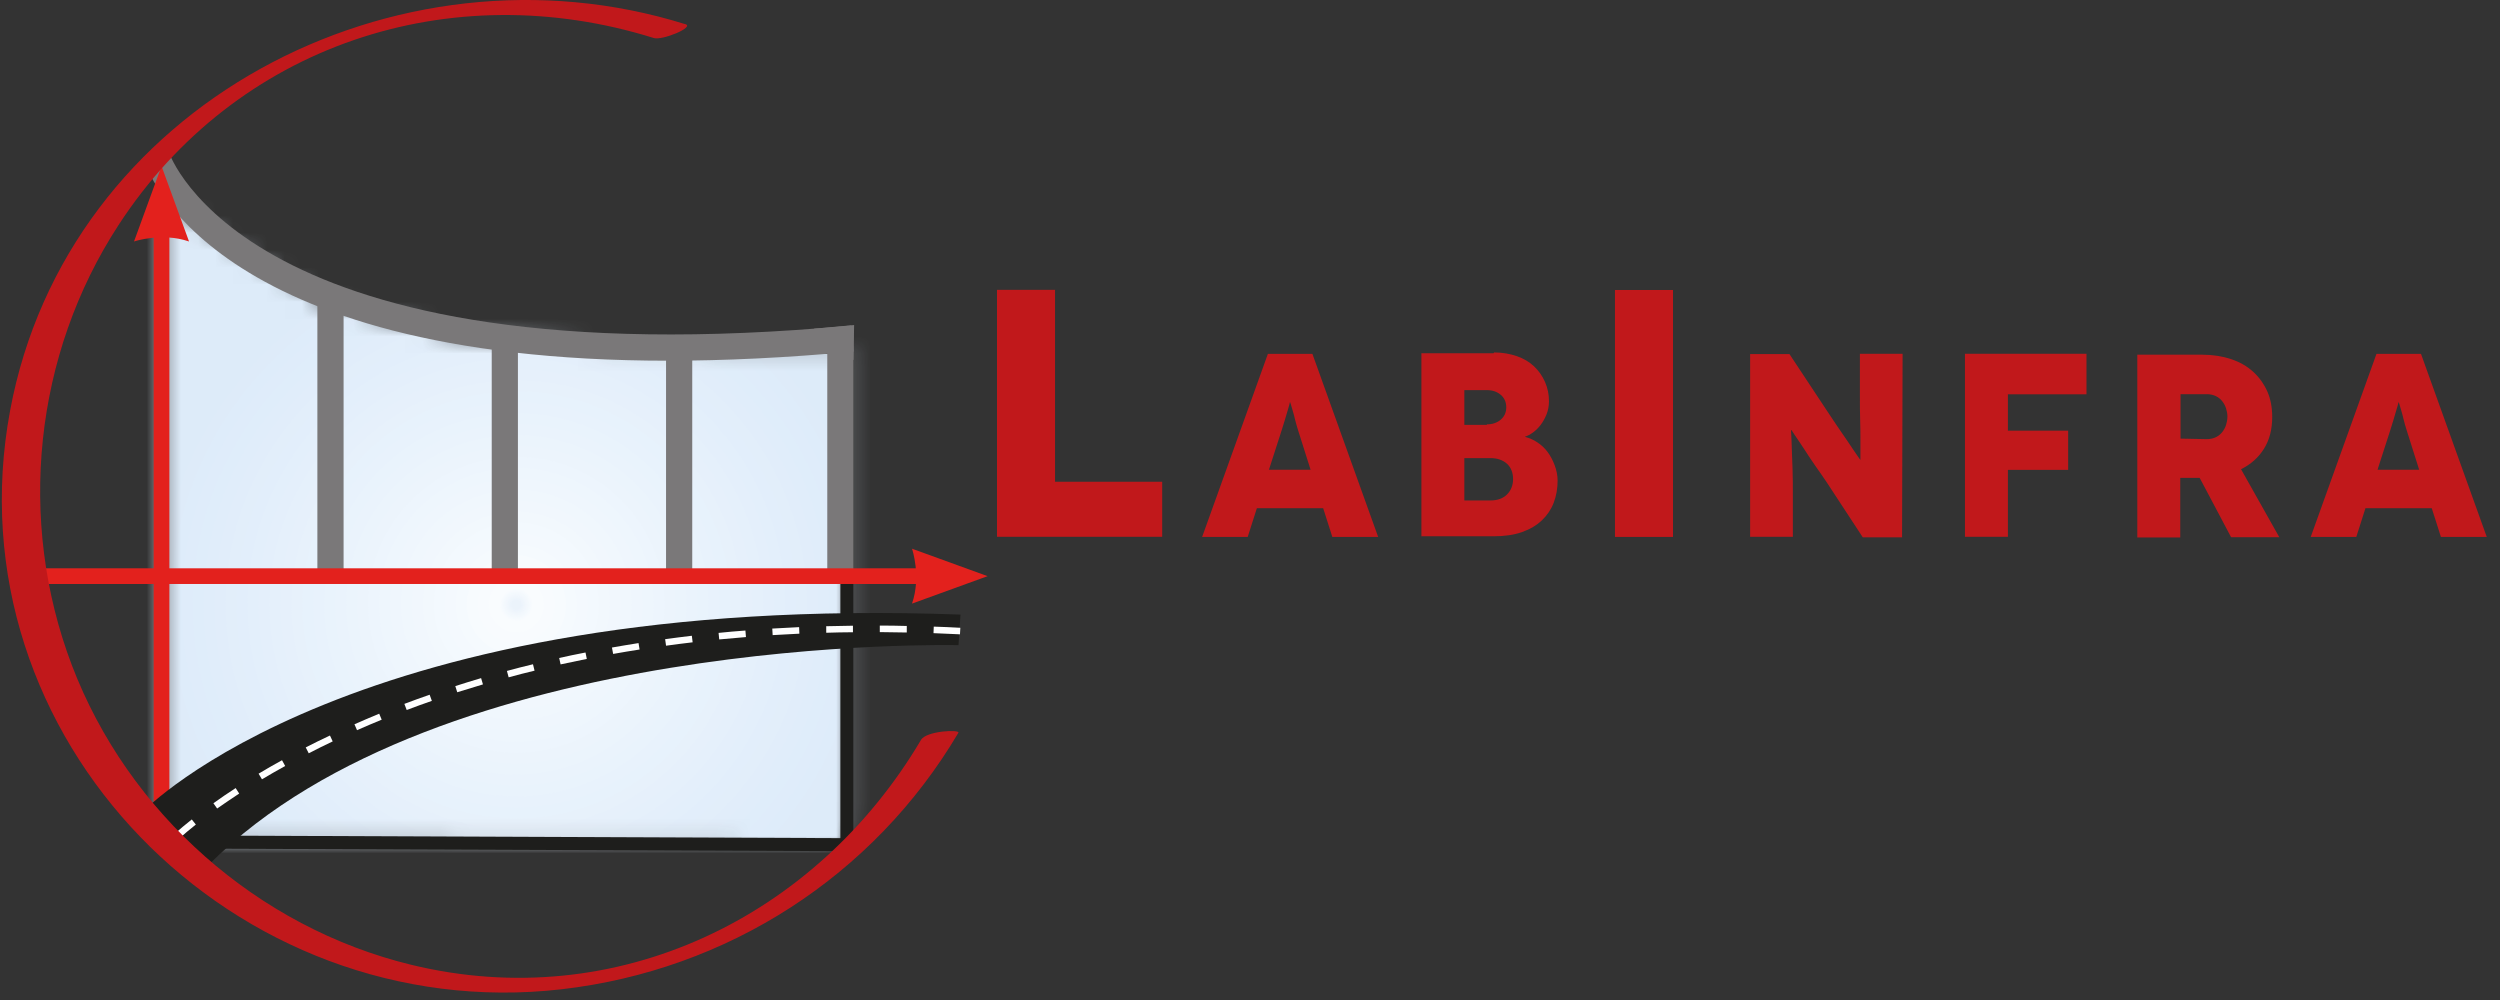 <?xml version="1.0" encoding="UTF-8"?> <svg xmlns="http://www.w3.org/2000/svg" width="145" height="58" viewBox="0 0 145 58" fill="none"><rect x="0" y="0" width="145" height="58" fill="#333333" stroke="none"/><mask id="mask0_2860_843" style="mask-type:luminance" maskUnits="userSpaceOnUse" x="9" y="11" width="41" height="38"><path d="M9.368 20.42V48.832L49.122 48.991V20.147L35.015 20.064L26.506 19.45L18.864 17.622L9.368 11.602V20.42Z" fill="white"></path></mask><g mask="url(#mask0_2860_843)"><mask id="mask1_2860_843" style="mask-type:luminance" maskUnits="userSpaceOnUse" x="-9" y="-8" width="77" height="77"><path d="M24.842 -7.742L-8.893 34.439L33.651 68.338L67.386 26.158L24.842 -7.742Z" fill="white"></path></mask><g mask="url(#mask1_2860_843)"><path d="M67.384 -7.741H-8.894V68.334H67.384V-7.741Z" fill="#DDEBF9"></path><path d="M29.948 57.104C42.136 57.104 52.016 47.242 52.016 35.077C52.016 22.912 42.136 13.05 29.948 13.05C17.76 13.05 7.879 22.912 7.879 35.077C7.879 47.242 17.76 57.104 29.948 57.104Z" fill="#DDEBF9"></path><path d="M29.948 57.043C42.102 57.043 51.955 47.209 51.955 35.077C51.955 22.945 42.102 13.11 29.948 13.11C17.793 13.11 7.94 22.945 7.94 35.077C7.94 47.209 17.793 57.043 29.948 57.043Z" fill="#DDEBF9"></path><path d="M29.948 56.983C42.068 56.983 51.894 47.175 51.894 35.077C51.894 22.979 42.068 13.171 29.948 13.171C17.827 13.171 8.001 22.979 8.001 35.077C8.001 47.175 17.827 56.983 29.948 56.983Z" fill="#DDEBF9"></path><path d="M29.948 56.346C41.716 56.346 51.256 46.823 51.256 35.077C51.256 23.33 41.716 13.808 29.948 13.808C18.179 13.808 8.639 23.33 8.639 35.077C8.639 46.823 18.179 56.346 29.948 56.346Z" fill="#DDEBF9"></path><path d="M29.948 55.709C41.364 55.709 50.618 46.472 50.618 35.077C50.618 23.682 41.364 14.445 29.948 14.445C18.532 14.445 9.277 23.682 9.277 35.077C9.277 46.472 18.532 55.709 29.948 55.709Z" fill="#DEEBF9"></path><path d="M29.948 55.079C41.015 55.079 49.988 46.124 49.988 35.077C49.988 24.03 41.015 15.074 29.948 15.074C18.88 15.074 9.908 24.03 9.908 35.077C9.908 46.124 18.88 55.079 29.948 55.079Z" fill="#DEECFA"></path><path d="M29.948 54.443C40.663 54.443 49.349 45.772 49.349 35.077C49.349 24.382 40.663 15.711 29.948 15.711C19.232 15.711 10.546 24.382 10.546 35.077C10.546 45.772 19.232 54.443 29.948 54.443Z" fill="#DFECFA"></path><path d="M29.948 53.806C40.311 53.806 48.711 45.42 48.711 35.077C48.711 24.733 40.311 16.348 29.948 16.348C19.585 16.348 11.184 24.733 11.184 35.077C11.184 45.42 19.585 53.806 29.948 53.806Z" fill="#DFEDFA"></path><path d="M29.948 53.176C39.962 53.176 48.081 45.073 48.081 35.077C48.081 25.081 39.962 16.977 29.948 16.977C19.933 16.977 11.815 25.081 11.815 35.077C11.815 45.073 19.933 53.176 29.948 53.176Z" fill="#E0EDFA"></path><path d="M29.948 52.539C39.61 52.539 47.443 44.721 47.443 35.077C47.443 25.433 39.61 17.614 29.948 17.614C20.285 17.614 12.453 25.433 12.453 35.077C12.453 44.721 20.285 52.539 29.948 52.539Z" fill="#E1EDFA"></path><path d="M29.948 51.902C39.258 51.902 46.805 44.369 46.805 35.077C46.805 25.784 39.258 18.251 29.948 18.251C20.638 18.251 13.091 25.784 13.091 35.077C13.091 44.369 20.638 51.902 29.948 51.902Z" fill="#E2EEFA"></path><path d="M29.948 51.273C38.909 51.273 46.174 44.022 46.174 35.077C46.174 26.132 38.909 18.881 29.948 18.881C20.986 18.881 13.721 26.132 13.721 35.077C13.721 44.022 20.986 51.273 29.948 51.273Z" fill="#E2EEFB"></path><path d="M29.948 50.636C38.557 50.636 45.536 43.67 45.536 35.077C45.536 26.484 38.557 19.518 29.948 19.518C21.338 19.518 14.359 26.484 14.359 35.077C14.359 43.67 21.338 50.636 29.948 50.636Z" fill="#E3EFFB"></path><path d="M29.948 49.999C38.204 49.999 44.898 43.318 44.898 35.077C44.898 26.835 38.204 20.154 29.948 20.154C21.691 20.154 14.997 26.835 14.997 35.077C14.997 43.318 21.691 49.999 29.948 49.999Z" fill="#E4EFFB"></path><path d="M29.948 49.37C37.856 49.37 44.267 42.971 44.267 35.077C44.267 27.183 37.856 20.784 29.948 20.784C22.039 20.784 15.628 27.183 15.628 35.077C15.628 42.971 22.039 49.37 29.948 49.37Z" fill="#E5F0FB"></path><path d="M29.948 48.733C37.504 48.733 43.629 42.619 43.629 35.077C43.629 27.535 37.504 21.421 29.948 21.421C22.392 21.421 16.266 27.535 16.266 35.077C16.266 42.619 22.392 48.733 29.948 48.733Z" fill="#E6F0FB"></path><path d="M29.948 48.096C37.151 48.096 42.991 42.267 42.991 35.077C42.991 27.887 37.151 22.058 29.948 22.058C22.744 22.058 16.904 27.887 16.904 35.077C16.904 42.267 22.744 48.096 29.948 48.096Z" fill="#E7F1FB"></path><path d="M29.948 47.467C36.803 47.467 42.361 41.919 42.361 35.077C42.361 28.234 36.803 22.687 29.948 22.687C23.092 22.687 17.535 28.234 17.535 35.077C17.535 41.919 23.092 47.467 29.948 47.467Z" fill="#E7F2FC"></path><path d="M29.948 46.83C36.451 46.83 41.722 41.568 41.722 35.077C41.722 28.586 36.451 23.324 29.948 23.324C23.445 23.324 18.173 28.586 18.173 35.077C18.173 41.568 23.445 46.83 29.948 46.83Z" fill="#E8F2FC"></path><path d="M29.948 46.193C36.098 46.193 41.084 41.216 41.084 35.077C41.084 28.938 36.098 23.961 29.948 23.961C23.797 23.961 18.811 28.938 18.811 35.077C18.811 41.216 23.797 46.193 29.948 46.193Z" fill="#E9F3FC"></path><path d="M29.948 45.563C35.75 45.563 40.454 40.868 40.454 35.077C40.454 29.285 35.75 24.59 29.948 24.59C24.145 24.59 19.442 29.285 19.442 35.077C19.442 40.868 24.145 45.563 29.948 45.563Z" fill="#EAF3FC"></path><path d="M29.948 44.927C35.398 44.927 39.816 40.517 39.816 35.077C39.816 29.637 35.398 25.227 29.948 25.227C24.498 25.227 20.08 29.637 20.08 35.077C20.08 40.517 24.498 44.927 29.948 44.927Z" fill="#EBF4FC"></path><path d="M29.948 44.29C35.045 44.29 39.178 40.165 39.178 35.077C39.178 29.989 35.045 25.864 29.948 25.864C24.85 25.864 20.718 29.989 20.718 35.077C20.718 40.165 24.85 44.29 29.948 44.29Z" fill="#ECF4FC"></path><path d="M29.948 43.66C34.697 43.66 38.547 39.817 38.547 35.077C38.547 30.337 34.697 26.494 29.948 26.494C25.198 26.494 21.348 30.337 21.348 35.077C21.348 39.817 25.198 43.66 29.948 43.66Z" fill="#EDF5FD"></path><path d="M29.948 43.023C34.344 43.023 37.909 39.466 37.909 35.077C37.909 30.688 34.344 27.13 29.948 27.13C25.551 27.13 21.986 30.688 21.986 35.077C21.986 39.466 25.551 43.023 29.948 43.023Z" fill="#EEF6FD"></path><path d="M29.948 42.386C33.992 42.386 37.271 39.114 37.271 35.077C37.271 31.04 33.992 27.767 29.948 27.767C25.903 27.767 22.624 31.04 22.624 35.077C22.624 39.114 25.903 42.386 29.948 42.386Z" fill="#EFF6FD"></path><path d="M29.948 41.757C33.644 41.757 36.64 38.766 36.64 35.077C36.64 31.387 33.644 28.397 29.948 28.397C26.251 28.397 23.255 31.387 23.255 35.077C23.255 38.766 26.251 41.757 29.948 41.757Z" fill="#F0F7FD"></path><path d="M29.948 41.12C33.291 41.12 36.002 38.414 36.002 35.077C36.002 31.739 33.291 29.034 29.948 29.034C26.604 29.034 23.893 31.739 23.893 35.077C23.893 38.414 26.604 41.12 29.948 41.12Z" fill="#F1F7FD"></path><path d="M29.948 40.483C32.939 40.483 35.364 38.063 35.364 35.077C35.364 32.091 32.939 29.671 29.948 29.671C26.956 29.671 24.531 32.091 24.531 35.077C24.531 38.063 26.956 40.483 29.948 40.483Z" fill="#F2F8FD"></path><path d="M29.948 39.854C32.591 39.854 34.733 37.715 34.733 35.077C34.733 32.439 32.591 30.3 29.948 30.3C27.305 30.3 25.162 32.439 25.162 35.077C25.162 37.715 27.305 39.854 29.948 39.854Z" fill="#F3F9FE"></path><path d="M29.948 39.217C32.238 39.217 34.095 37.363 34.095 35.077C34.095 32.79 32.238 30.937 29.948 30.937C27.657 30.937 25.8 32.79 25.8 35.077C25.8 37.363 27.657 39.217 29.948 39.217Z" fill="#F4F9FE"></path><path d="M29.948 38.58C31.886 38.58 33.457 37.011 33.457 35.077C33.457 33.142 31.886 31.574 29.948 31.574C28.009 31.574 26.438 33.142 26.438 35.077C26.438 37.011 28.009 38.58 29.948 38.58Z" fill="#F5FAFE"></path><path d="M29.948 37.95C31.538 37.95 32.827 36.664 32.827 35.077C32.827 33.49 31.538 32.203 29.948 32.203C28.358 32.203 27.069 33.49 27.069 35.077C27.069 36.664 28.358 37.95 29.948 37.95Z" fill="#F7FBFE"></path><path d="M29.948 37.314C31.185 37.314 32.189 36.312 32.189 35.077C32.189 33.842 31.185 32.84 29.948 32.84C28.71 32.84 27.707 33.842 27.707 35.077C27.707 36.312 28.71 37.314 29.948 37.314Z" fill="#F8FBFE"></path><path d="M29.948 36.677C30.833 36.677 31.55 35.961 31.55 35.077C31.55 34.193 30.833 33.477 29.948 33.477C29.062 33.477 28.345 34.193 28.345 35.077C28.345 35.961 29.062 36.677 29.948 36.677Z" fill="#F9FCFE"></path><path d="M29.948 36.047C30.485 36.047 30.92 35.613 30.92 35.077C30.92 34.541 30.485 34.106 29.948 34.106C29.411 34.106 28.975 34.541 28.975 35.077C28.975 35.613 29.411 36.047 29.948 36.047Z" fill="#F9FCFE"></path><path d="M29.948 36.002C30.459 36.002 30.874 35.588 30.874 35.077C30.874 34.566 30.459 34.152 29.948 34.152C29.436 34.152 29.021 34.566 29.021 35.077C29.021 35.588 29.436 36.002 29.948 36.002Z" fill="#F8FBFE"></path><path d="M29.948 35.956C30.434 35.956 30.829 35.563 30.829 35.077C30.829 34.591 30.434 34.197 29.948 34.197C29.461 34.197 29.066 34.591 29.066 35.077C29.066 35.563 29.461 35.956 29.948 35.956Z" fill="#F7FBFE"></path><path d="M29.948 35.911C30.409 35.911 30.783 35.538 30.783 35.077C30.783 34.616 30.409 34.243 29.948 34.243C29.486 34.243 29.112 34.616 29.112 35.077C29.112 35.538 29.486 35.911 29.948 35.911Z" fill="#F6FAFE"></path><path d="M29.948 35.865C30.384 35.865 30.738 35.512 30.738 35.077C30.738 34.641 30.384 34.288 29.948 34.288C29.511 34.288 29.157 34.641 29.157 35.077C29.157 35.512 29.511 35.865 29.948 35.865Z" fill="#F5FAFE"></path><path d="M29.948 35.82C30.359 35.82 30.692 35.487 30.692 35.077C30.692 34.666 30.359 34.334 29.948 34.334C29.536 34.334 29.203 34.666 29.203 35.077C29.203 35.487 29.536 35.82 29.948 35.82Z" fill="#F4F9FD"></path><path d="M29.948 35.774C30.334 35.774 30.646 35.462 30.646 35.077C30.646 34.691 30.334 34.379 29.948 34.379C29.562 34.379 29.249 34.691 29.249 35.077C29.249 35.462 29.562 35.774 29.948 35.774Z" fill="#F3F9FD"></path><path d="M29.948 35.729C30.309 35.729 30.601 35.437 30.601 35.077C30.601 34.717 30.309 34.425 29.948 34.425C29.587 34.425 29.294 34.717 29.294 35.077C29.294 35.437 29.587 35.729 29.948 35.729Z" fill="#F3F8FD"></path><path d="M29.948 35.684C30.283 35.684 30.555 35.412 30.555 35.077C30.555 34.742 30.283 34.47 29.948 34.47C29.612 34.47 29.34 34.742 29.34 35.077C29.34 35.412 29.612 35.684 29.948 35.684Z" fill="#F2F7FD"></path><path d="M29.948 35.638C30.258 35.638 30.51 35.387 30.51 35.077C30.51 34.767 30.258 34.516 29.948 34.516C29.637 34.516 29.386 34.767 29.386 35.077C29.386 35.387 29.637 35.638 29.948 35.638Z" fill="#F1F7FD"></path><path d="M29.948 35.592C30.233 35.592 30.464 35.362 30.464 35.077C30.464 34.792 30.233 34.561 29.948 34.561C29.662 34.561 29.431 34.792 29.431 35.077C29.431 35.362 29.662 35.592 29.948 35.592Z" fill="#F0F6FC"></path><path d="M29.948 35.547C30.208 35.547 30.419 35.336 30.419 35.077C30.419 34.817 30.208 34.607 29.948 34.607C29.688 34.607 29.477 34.817 29.477 35.077C29.477 35.336 29.688 35.547 29.948 35.547Z" fill="#EFF6FC"></path><path d="M29.948 35.501C30.183 35.501 30.373 35.311 30.373 35.077C30.373 34.842 30.183 34.652 29.948 34.652C29.713 34.652 29.522 34.842 29.522 35.077C29.522 35.311 29.713 35.501 29.948 35.501Z" fill="#EEF5FC"></path><path d="M29.948 35.456C30.157 35.456 30.328 35.286 30.328 35.077C30.328 34.868 30.157 34.698 29.948 34.698C29.738 34.698 29.568 34.868 29.568 35.077C29.568 35.286 29.738 35.456 29.948 35.456Z" fill="#EDF4FC"></path><path d="M29.948 35.41C30.132 35.41 30.282 35.261 30.282 35.077C30.282 34.893 30.132 34.743 29.948 34.743C29.763 34.743 29.613 34.893 29.613 35.077C29.613 35.261 29.763 35.41 29.948 35.41Z" fill="#ECF4FC"></path><path d="M29.948 35.365C30.107 35.365 30.236 35.236 30.236 35.077C30.236 34.918 30.107 34.789 29.948 34.789C29.788 34.789 29.659 34.918 29.659 35.077C29.659 35.236 29.788 35.365 29.948 35.365Z" fill="#EBF3FB"></path><path d="M29.948 35.319C30.082 35.319 30.191 35.211 30.191 35.077C30.191 34.943 30.082 34.834 29.948 34.834C29.813 34.834 29.705 34.943 29.705 35.077C29.705 35.211 29.813 35.319 29.948 35.319Z" fill="#EBF3FB"></path><path d="M29.948 35.198C30.015 35.198 30.069 35.144 30.069 35.077C30.069 35.01 30.015 34.956 29.948 34.956C29.881 34.956 29.826 35.01 29.826 35.077C29.826 35.144 29.881 35.198 29.948 35.198Z" fill="#EBF3FB"></path></g></g><path d="M49.501 49.37L8.988 49.211V9.744L13.964 13.975L19.153 17.213L26.597 19.078L35.037 19.685L49.494 19.768V49.37H49.501ZM9.748 48.453L48.742 48.612V20.526L35.014 20.443L26.483 19.829L18.803 17.888L13.516 14.582L9.748 11.382V48.453Z" fill="#1E1E1C"></path><path d="M67.407 27.942V31.134H57.827V16.811H61.193V27.942H67.407Z" fill="#C1181B"></path><path d="M76.743 29.474H72.899L72.367 31.142H69.724L73.537 20.526H76.12L79.933 31.142H77.275L76.743 29.474ZM76.014 27.245L75.284 24.939C75.224 24.742 75.163 24.545 75.117 24.348C75.072 24.151 75.026 23.984 74.981 23.832C74.935 23.681 74.904 23.559 74.874 23.468L74.829 23.332H74.813L74.783 23.468C74.753 23.559 74.722 23.681 74.677 23.832C74.631 23.984 74.585 24.151 74.525 24.348C74.464 24.545 74.403 24.742 74.342 24.939L73.598 27.245H76.014Z" fill="#C1181B"></path><path d="M86.619 20.489L86.664 20.443C87.135 20.443 87.576 20.519 87.971 20.655C88.366 20.792 88.7 20.989 88.974 21.247C89.247 21.505 89.46 21.808 89.612 22.157C89.764 22.506 89.84 22.869 89.84 23.264C89.84 23.537 89.794 23.795 89.703 24.022C89.612 24.25 89.505 24.447 89.369 24.629C89.232 24.811 89.08 24.962 88.913 25.084C88.746 25.205 88.594 25.281 88.457 25.326V25.341C88.7 25.402 88.943 25.508 89.171 25.66C89.399 25.811 89.597 25.994 89.764 26.221C89.931 26.448 90.068 26.706 90.174 26.994C90.28 27.282 90.341 27.571 90.341 27.874C90.341 28.344 90.265 28.769 90.113 29.163C89.961 29.557 89.733 29.891 89.43 30.179C89.126 30.467 88.746 30.695 88.275 30.861C87.804 31.028 87.257 31.104 86.619 31.104H82.441V20.489H86.619ZM86.239 24.644V24.613C86.558 24.613 86.831 24.523 87.044 24.34C87.257 24.159 87.363 23.916 87.363 23.628C87.363 23.325 87.257 23.082 87.044 22.9C86.831 22.718 86.558 22.627 86.239 22.627H84.932V24.644H86.239ZM86.452 29.026C86.862 29.026 87.181 28.905 87.409 28.678C87.637 28.45 87.758 28.147 87.758 27.783C87.758 27.419 87.637 27.101 87.394 26.888C87.15 26.676 86.831 26.57 86.452 26.57H84.932V29.026H86.452Z" fill="#C1181B"></path><path d="M93.668 31.142V16.819H97.034V31.142H93.668Z" fill="#C1181B"></path><path d="M110.351 20.519L110.32 31.165H108.041L105.944 27.965C105.747 27.662 105.504 27.328 105.261 26.979C105.018 26.631 104.805 26.297 104.607 25.994C104.41 25.69 104.243 25.448 104.106 25.25L103.909 24.947H103.878L103.893 25.22C103.909 25.402 103.909 25.66 103.924 26.009C103.939 26.358 103.954 26.767 103.969 27.237C103.985 27.707 103.985 28.223 103.985 28.799V31.134H101.508V20.534H103.787L106.005 23.886C106.157 24.113 106.34 24.386 106.552 24.705C106.765 25.023 106.978 25.326 107.175 25.614C107.373 25.903 107.525 26.145 107.677 26.358L107.889 26.661H107.904V25.554C107.904 25.22 107.904 24.826 107.889 24.371C107.874 23.916 107.874 23.446 107.874 22.945V20.519H110.351Z" fill="#C1181B"></path><path d="M116.458 22.87V24.978H119.953V27.252H116.458V31.134H113.967V20.519H121.016V22.87H116.458Z" fill="#C1181B"></path><path d="M129.403 31.157L127.58 27.715H126.455V31.173H123.964V20.572H127.732C128.339 20.572 128.902 20.663 129.403 20.83C129.904 20.997 130.33 21.239 130.679 21.558C131.029 21.876 131.302 22.256 131.5 22.695C131.697 23.135 131.788 23.636 131.788 24.181C131.788 24.894 131.636 25.501 131.317 26.017C130.998 26.532 130.558 26.926 129.98 27.215L132.199 31.157H129.403ZM126.471 25.44L127.99 25.471C128.203 25.471 128.385 25.425 128.537 25.349C128.689 25.273 128.81 25.167 128.902 25.046C128.993 24.925 129.069 24.788 129.114 24.637C129.16 24.485 129.19 24.333 129.19 24.166C129.19 24 129.16 23.848 129.114 23.696C129.069 23.545 128.993 23.408 128.902 23.287C128.81 23.165 128.689 23.059 128.537 22.983C128.385 22.908 128.203 22.862 127.99 22.862H126.471V25.44Z" fill="#C1181B"></path><path d="M141.041 29.474H137.197L136.665 31.142H134.022L137.835 20.526H140.418L144.232 31.142H141.573L141.041 29.474ZM140.312 27.245L139.582 24.939C139.522 24.742 139.461 24.545 139.415 24.348C139.37 24.151 139.324 23.984 139.279 23.832C139.233 23.681 139.203 23.559 139.172 23.468L139.127 23.332H139.111L139.081 23.468C139.051 23.559 139.02 23.681 138.975 23.832C138.929 23.984 138.884 24.151 138.823 24.348C138.762 24.545 138.701 24.742 138.64 24.939L137.896 27.245H140.312Z" fill="#C1181B"></path><path d="M30.039 19.23H28.52V33.545H30.039V19.23Z" fill="#7A7879"></path><path d="M38.76 20.921C12.118 20.921 8.495 9.782 8.335 9.251L9.794 8.826L9.064 9.039L9.794 8.819C9.832 8.955 14.329 22.141 49.372 18.881L49.517 20.39C45.574 20.754 41.996 20.921 38.767 20.921H38.76Z" fill="#7A7879"></path><path d="M19.928 16.933H18.408V33.546H19.928V16.933Z" fill="#7A7879"></path><path d="M40.15 20.064H38.631V33.546H40.15V20.064Z" fill="#7A7879"></path><path d="M49.501 19.093H47.982V33.546H49.501V19.093Z" fill="#7A7879"></path><path d="M53.444 32.962H2.372V33.871H53.444V32.962Z" fill="#E3211D"></path><path d="M57.28 33.417L52.897 31.825C52.897 31.825 53.444 33.417 52.897 35.009L57.28 33.417Z" fill="#E3211D"></path><path d="M9.824 13.459H8.912V47.945H9.824V13.459Z" fill="#E3211D"></path><path d="M9.368 9.631L7.773 14.006C7.773 14.006 9.368 13.46 10.964 14.006L9.368 9.631Z" fill="#E3211D"></path><path d="M8.335 47.035C8.335 47.035 20.505 34.357 55.708 35.646L55.594 37.42C55.594 37.42 25.557 36.677 12.103 50.159" fill="#1E1E1C"></path><path d="M10.189 48.832L9.923 48.559C9.923 48.559 10.326 48.157 11.123 47.528L11.359 47.824C10.584 48.438 10.197 48.824 10.189 48.832ZM12.597 46.898L12.377 46.588C12.794 46.292 13.227 45.989 13.668 45.708L13.873 46.026C13.44 46.315 13.007 46.603 12.589 46.898H12.597ZM15.195 45.2L14.998 44.874C15.423 44.616 15.871 44.358 16.357 44.093L16.54 44.427C16.061 44.692 15.613 44.95 15.195 45.2ZM17.907 43.691L17.732 43.35C18.18 43.122 18.644 42.887 19.138 42.66L19.297 43.001C18.811 43.229 18.348 43.464 17.907 43.691ZM20.71 42.357L20.558 42.008C21.022 41.803 21.5 41.598 21.994 41.394L22.138 41.742C21.645 41.947 21.166 42.144 20.71 42.349V42.357ZM23.589 41.181L23.453 40.825C23.931 40.643 24.417 40.468 24.919 40.294L25.048 40.651C24.547 40.825 24.06 40.999 23.589 41.181ZM26.522 40.158L26.408 39.794C26.894 39.635 27.395 39.483 27.904 39.331L28.011 39.695C27.502 39.847 27.008 39.998 26.522 40.15V40.158ZM29.5 39.278L29.401 38.914C29.895 38.778 30.404 38.649 30.913 38.527L31.004 38.899C30.495 39.02 29.993 39.149 29.5 39.286V39.278ZM32.515 38.535L32.432 38.163C32.933 38.05 33.442 37.944 33.959 37.845L34.035 38.217C33.518 38.323 33.009 38.429 32.515 38.535ZM35.562 37.928L35.493 37.557C36.002 37.466 36.511 37.383 37.035 37.299L37.096 37.671C36.58 37.754 36.063 37.837 35.562 37.928ZM38.631 37.451L38.578 37.072C39.087 37.003 39.603 36.935 40.127 36.874L40.173 37.254C39.649 37.314 39.14 37.382 38.631 37.451ZM41.715 37.087L41.677 36.708C42.186 36.654 42.71 36.609 43.234 36.571L43.265 36.95C42.74 36.996 42.224 37.041 41.715 37.087ZM44.814 36.837L44.792 36.457C45.308 36.427 45.825 36.397 46.349 36.374L46.364 36.753C45.84 36.776 45.323 36.806 44.814 36.837ZM55.685 36.791C55.169 36.768 54.652 36.745 54.143 36.723L54.158 36.344C54.667 36.359 55.184 36.382 55.7 36.412L55.678 36.791H55.685ZM47.921 36.7V36.321C48.423 36.306 48.947 36.298 49.471 36.291V36.67C48.955 36.67 48.43 36.685 47.921 36.7ZM52.586 36.685C52.062 36.677 51.545 36.67 51.028 36.662V36.283C51.545 36.283 52.069 36.291 52.593 36.306V36.685H52.586Z" fill="white"></path><path d="M39.747 1.403C22.974 -3.844 3.891 6.059 0.587 23.81C-2.961 42.842 13.63 59.561 32.576 57.377C42.186 56.27 50.671 50.819 55.586 42.501C55.7 42.303 53.74 42.379 53.421 42.91C47.329 53.215 35.744 58.849 23.855 55.959C14.929 53.791 7.424 47.149 4.165 38.573C0.982 30.187 1.969 20.58 6.877 13.05C13.676 2.609 26.104 -1.493 37.924 2.207C38.395 2.359 40.317 1.578 39.747 1.396" fill="#C1181B"></path><path d="M47.215 19.063L49.539 18.851L49.501 20.883L47.61 19.867" fill="#7A7879"></path></svg> 